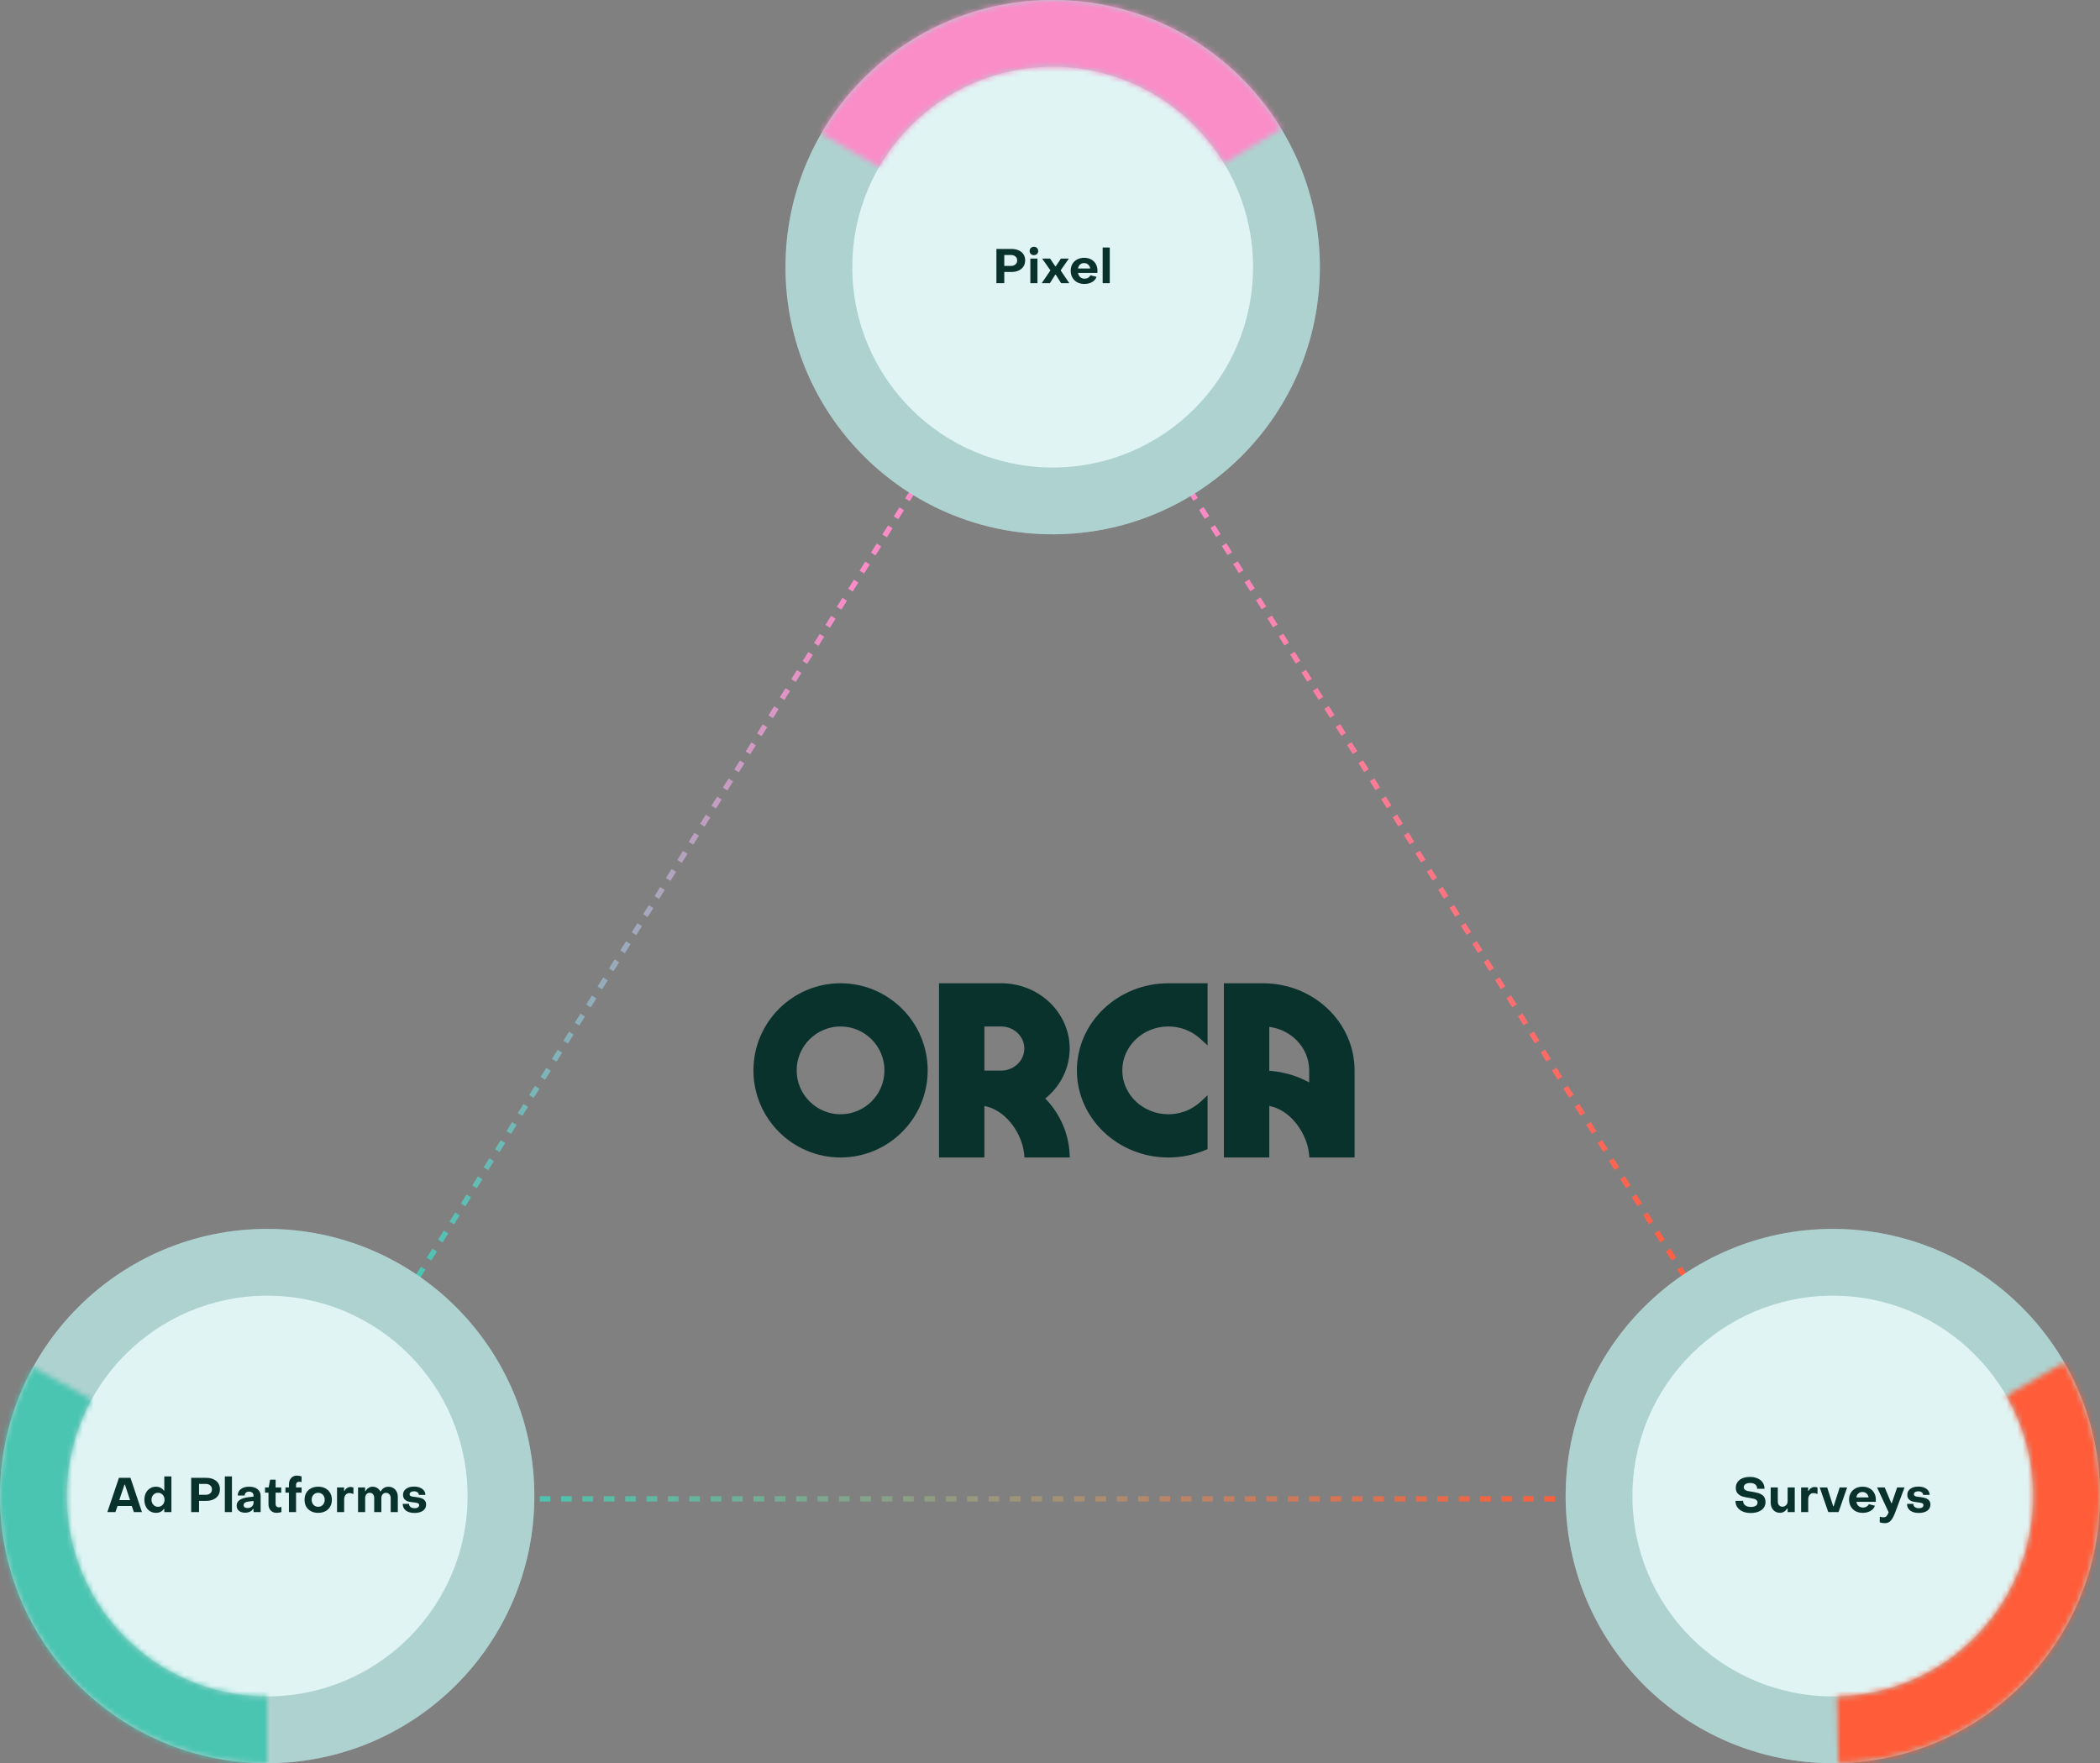 <svg width="393" height="330" viewBox="0 0 393 330" fill="none" xmlns="http://www.w3.org/2000/svg">
<rect x="0" y="0" width="393" height="330" fill="#808080" stroke="none"/>
<line x1="343" y1="280.525" x2="50" y2="280.525" stroke="url(#paint0_linear_562_15021)" stroke-dasharray="2 2"/>
<line x1="343.077" y1="283.037" x2="196.577" y2="50.292" stroke="url(#paint1_linear_562_15021)" stroke-dasharray="2 2"/>
<line y1="-0.5" x2="275.014" y2="-0.5" transform="matrix(0.533 -0.846 -0.846 -0.533 50 282.771)" stroke="url(#paint2_linear_562_15021)" stroke-dasharray="2 2"/>
<circle cx="197" cy="50" r="50" fill="#E0F4F4"/>
<path opacity="0.25" d="M247 50C247 77.614 224.614 100 197 100C169.386 100 147 77.614 147 50C147 22.386 169.386 0 197 0C224.614 0 247 22.386 247 50ZM159.5 50C159.5 70.711 176.289 87.5 197 87.5C217.711 87.5 234.5 70.711 234.5 50C234.5 29.289 217.711 12.5 197 12.5C176.289 12.5 159.5 29.289 159.5 50Z" fill="#196E64"/>
<mask id="path-6-inside-1_562_15021" fill="white">
<path d="M153.699 25C158.043 17.476 164.272 11.214 171.774 6.83C179.275 2.447 187.789 0.094 196.476 0.003C205.164 -0.088 213.725 2.086 221.317 6.311C228.908 10.537 235.268 16.667 239.768 24.099L229.076 30.574C225.701 25 220.931 20.402 215.238 17.233C209.544 14.065 203.123 12.434 196.607 12.502C190.092 12.57 183.706 14.335 178.08 17.623C172.454 20.91 167.782 25.607 164.524 31.25L153.699 25Z"/>
</mask>
<path d="M153.699 25C158.043 17.476 164.272 11.214 171.774 6.83C179.275 2.447 187.789 0.094 196.476 0.003C205.164 -0.088 213.725 2.086 221.317 6.311C228.908 10.537 235.268 16.667 239.768 24.099L229.076 30.574C225.701 25 220.931 20.402 215.238 17.233C209.544 14.065 203.123 12.434 196.607 12.502C190.092 12.57 183.706 14.335 178.08 17.623C172.454 20.91 167.782 25.607 164.524 31.25L153.699 25Z" fill="#FA8CC8" stroke="#FA8CC8" stroke-width="6" mask="url(#path-6-inside-1_562_15021)"/>
<circle cx="50" cy="280" r="50" fill="#E0F4F4"/>
<path d="M21.601 283H20.089L22.258 276.592H24.418L26.569 283H25.057L24.661 281.857H21.997L21.601 283ZM23.293 277.87L22.321 280.759H24.337L23.383 277.87H23.293ZM29.198 283.144C28.778 283.144 28.403 283.042 28.073 282.838C27.743 282.634 27.485 282.346 27.299 281.974C27.113 281.602 27.02 281.176 27.02 280.696C27.02 280.216 27.113 279.793 27.299 279.427C27.485 279.055 27.743 278.767 28.073 278.563C28.403 278.353 28.775 278.248 29.189 278.248C29.507 278.248 29.789 278.311 30.035 278.437C30.287 278.557 30.494 278.734 30.656 278.968H30.746V276.322H32.078V283H30.746V282.415H30.656C30.32 282.901 29.834 283.144 29.198 283.144ZM29.576 282.01C29.93 282.01 30.221 281.884 30.449 281.632C30.677 281.38 30.791 281.068 30.791 280.696C30.791 280.324 30.677 280.015 30.449 279.769C30.221 279.517 29.93 279.391 29.576 279.391C29.222 279.391 28.928 279.517 28.694 279.769C28.466 280.015 28.352 280.324 28.352 280.696C28.352 281.068 28.469 281.38 28.703 281.632C28.937 281.884 29.228 282.01 29.576 282.01ZM35.777 283V276.592H38.594C39.11 276.592 39.56 276.679 39.944 276.853C40.334 277.027 40.634 277.276 40.844 277.6C41.054 277.918 41.159 278.293 41.159 278.725C41.159 279.163 41.054 279.547 40.844 279.877C40.634 280.201 40.334 280.453 39.944 280.633C39.554 280.813 39.101 280.903 38.585 280.903H37.253V283H35.777ZM38.468 279.769C38.834 279.769 39.125 279.676 39.341 279.49C39.557 279.304 39.665 279.055 39.665 278.743C39.665 278.431 39.557 278.185 39.341 278.005C39.125 277.819 38.834 277.726 38.468 277.726H37.253V279.769H38.468ZM43.409 283H42.077V276.322H43.409V283ZM45.88 283.117C45.4 283.117 45.013 283 44.719 282.766C44.431 282.526 44.287 282.202 44.287 281.794C44.287 280.924 45.013 280.399 46.465 280.219L47.446 280.102V279.913C47.446 279.691 47.371 279.514 47.221 279.382C47.077 279.244 46.873 279.175 46.609 279.175C46.363 279.175 46.165 279.241 46.015 279.373C45.865 279.499 45.793 279.676 45.799 279.904H44.494C44.494 279.4 44.686 278.998 45.07 278.698C45.46 278.398 45.979 278.248 46.627 278.248C47.281 278.248 47.803 278.404 48.193 278.716C48.583 279.022 48.778 279.436 48.778 279.958V283H47.446V282.415H47.356C47.212 282.643 47.011 282.817 46.753 282.937C46.501 283.057 46.21 283.117 45.88 283.117ZM46.321 282.244C46.651 282.244 46.921 282.148 47.131 281.956C47.341 281.764 47.446 281.524 47.446 281.236V280.912L46.501 281.029C46.189 281.065 45.958 281.143 45.808 281.263C45.664 281.377 45.592 281.518 45.592 281.686C45.592 281.86 45.655 281.998 45.781 282.1C45.913 282.196 46.093 282.244 46.321 282.244ZM51.766 283.144C51.304 283.144 50.935 282.994 50.659 282.694C50.383 282.394 50.245 282.001 50.245 281.515V279.364H49.597V278.392H50.281L50.542 276.934H51.586L51.577 278.392H52.63V279.364H51.577V281.461C51.577 281.659 51.631 281.818 51.739 281.938C51.853 282.052 52.003 282.109 52.189 282.109C52.327 282.109 52.486 282.088 52.666 282.046V283C52.54 283.042 52.393 283.075 52.225 283.099C52.057 283.129 51.904 283.144 51.766 283.144ZM54.071 283V279.364H53.423V278.392H54.071V277.843C54.071 277.345 54.206 276.943 54.476 276.637C54.746 276.331 55.103 276.178 55.547 276.178C55.829 276.178 56.126 276.226 56.438 276.322V277.384C56.282 277.342 56.135 277.321 55.997 277.321C55.817 277.321 55.673 277.372 55.565 277.474C55.457 277.576 55.403 277.714 55.403 277.888V278.392H56.438V279.364H55.403V283H54.071ZM59.55 283.144C59.04 283.144 58.593 283.045 58.209 282.847C57.825 282.643 57.525 282.358 57.309 281.992C57.099 281.62 56.994 281.188 56.994 280.696C56.994 280.204 57.099 279.775 57.309 279.409C57.525 279.037 57.825 278.752 58.209 278.554C58.593 278.35 59.04 278.248 59.55 278.248C60.054 278.248 60.498 278.35 60.882 278.554C61.272 278.752 61.572 279.037 61.782 279.409C61.998 279.775 62.106 280.204 62.106 280.696C62.106 281.188 61.998 281.62 61.782 281.992C61.572 282.358 61.272 282.643 60.882 282.847C60.498 283.045 60.054 283.144 59.55 283.144ZM59.55 282.01C59.904 282.01 60.195 281.887 60.423 281.641C60.651 281.395 60.765 281.08 60.765 280.696C60.765 280.312 60.651 280 60.423 279.76C60.195 279.514 59.904 279.391 59.55 279.391C59.19 279.391 58.896 279.514 58.668 279.76C58.44 280 58.326 280.312 58.326 280.696C58.326 281.08 58.44 281.395 58.668 281.641C58.896 281.887 59.19 282.01 59.55 282.01ZM63.075 283V278.392H64.388V279.022H64.487C64.59 278.806 64.743 278.632 64.947 278.5C65.156 278.368 65.382 278.302 65.621 278.302C65.814 278.302 65.987 278.341 66.144 278.419V279.616C66.023 279.562 65.891 279.52 65.748 279.49C65.609 279.46 65.49 279.445 65.388 279.445C65.094 279.445 64.856 279.556 64.677 279.778C64.496 280 64.406 280.288 64.406 280.642V283H63.075ZM67.005 283V278.392H68.328V279.076H68.418C68.55 278.824 68.733 278.623 68.967 278.473C69.201 278.323 69.462 278.248 69.75 278.248C70.05 278.248 70.329 278.329 70.587 278.491C70.851 278.647 71.043 278.857 71.163 279.121H71.253C71.397 278.851 71.592 278.641 71.838 278.491C72.09 278.335 72.378 278.257 72.702 278.257C73.038 278.257 73.338 278.338 73.602 278.5C73.866 278.656 74.073 278.878 74.223 279.166C74.373 279.454 74.448 279.781 74.448 280.147V283H73.116V280.372C73.116 280.09 73.035 279.859 72.873 279.679C72.711 279.493 72.504 279.397 72.252 279.391C71.994 279.391 71.781 279.484 71.613 279.67C71.451 279.85 71.37 280.084 71.37 280.372V283H70.029V280.372C70.029 280.072 69.954 279.835 69.804 279.661C69.654 279.481 69.453 279.391 69.201 279.391C68.937 279.391 68.727 279.481 68.571 279.661C68.415 279.841 68.337 280.078 68.337 280.372V283H67.005ZM77.566 283.162C76.882 283.162 76.344 283.012 75.954 282.712C75.564 282.406 75.37 281.989 75.37 281.461H76.549C76.549 281.707 76.641 281.905 76.828 282.055C77.019 282.205 77.278 282.28 77.602 282.28C77.853 282.28 78.055 282.229 78.204 282.127C78.361 282.025 78.439 281.887 78.439 281.713C78.439 281.521 78.355 281.395 78.186 281.335C78.019 281.269 77.757 281.218 77.403 281.182C77.013 281.14 76.683 281.086 76.413 281.02C76.15 280.948 75.918 280.813 75.721 280.615C75.522 280.417 75.424 280.135 75.424 279.769C75.424 279.301 75.609 278.929 75.981 278.653C76.359 278.371 76.858 278.23 77.475 278.23C77.883 278.23 78.249 278.293 78.573 278.419C78.897 278.545 79.15 278.728 79.329 278.968C79.51 279.202 79.6 279.475 79.6 279.787H78.385C78.379 279.583 78.291 279.421 78.124 279.301C77.962 279.175 77.746 279.112 77.475 279.112C77.23 279.112 77.031 279.163 76.882 279.265C76.731 279.361 76.656 279.493 76.656 279.661C76.656 279.793 76.707 279.895 76.809 279.967C76.918 280.033 77.037 280.078 77.169 280.102C77.308 280.126 77.538 280.156 77.862 280.192C78.216 280.234 78.525 280.297 78.79 280.381C79.059 280.459 79.284 280.597 79.465 280.795C79.65 280.987 79.743 281.254 79.743 281.596C79.743 282.088 79.549 282.472 79.159 282.748C78.775 283.024 78.243 283.162 77.566 283.162Z" fill="#0A322D"/>
<path d="M186.469 53V46.592H189.286C189.802 46.592 190.252 46.679 190.636 46.853C191.026 47.027 191.326 47.276 191.536 47.6C191.746 47.918 191.851 48.293 191.851 48.725C191.851 49.163 191.746 49.547 191.536 49.877C191.326 50.201 191.026 50.453 190.636 50.633C190.246 50.813 189.793 50.903 189.277 50.903H187.945V53H186.469ZM189.16 49.769C189.526 49.769 189.817 49.676 190.033 49.49C190.249 49.304 190.357 49.055 190.357 48.743C190.357 48.431 190.249 48.185 190.033 48.005C189.817 47.819 189.526 47.726 189.16 47.726H187.945V49.769H189.16ZM193.489 47.753C193.255 47.753 193.063 47.681 192.913 47.537C192.763 47.387 192.688 47.198 192.688 46.97C192.688 46.742 192.763 46.556 192.913 46.412C193.063 46.262 193.255 46.187 193.489 46.187C193.723 46.187 193.915 46.262 194.065 46.412C194.215 46.556 194.29 46.742 194.29 46.97C194.29 47.198 194.215 47.387 194.065 47.537C193.915 47.681 193.723 47.753 193.489 47.753ZM194.155 53H192.823V48.392H194.155V53ZM196.48 53H194.95L196.579 50.606L195.031 48.392H196.516L197.488 49.841H197.578L198.55 48.392H200.035L198.487 50.606L200.116 53H198.586L197.578 51.407H197.488L196.48 53ZM202.918 53.144C202.426 53.144 201.985 53.042 201.595 52.838C201.211 52.628 200.911 52.334 200.695 51.956C200.479 51.578 200.371 51.146 200.371 50.66C200.371 50.186 200.479 49.766 200.695 49.4C200.911 49.034 201.211 48.752 201.595 48.554C201.979 48.35 202.417 48.248 202.909 48.248C203.395 48.248 203.824 48.35 204.196 48.554C204.574 48.758 204.865 49.043 205.069 49.409C205.279 49.775 205.384 50.198 205.384 50.678C205.384 50.882 205.378 51.017 205.366 51.083H201.748C201.802 51.413 201.937 51.674 202.153 51.866C202.375 52.058 202.648 52.154 202.972 52.154C203.224 52.154 203.446 52.097 203.638 51.983C203.83 51.869 203.977 51.716 204.079 51.524L205.213 51.812C205.069 52.226 204.79 52.553 204.376 52.793C203.962 53.027 203.476 53.144 202.918 53.144ZM204.025 50.255C203.983 49.955 203.857 49.712 203.647 49.526C203.437 49.334 203.179 49.238 202.873 49.238C202.573 49.238 202.321 49.331 202.117 49.517C201.919 49.697 201.793 49.943 201.739 50.255H204.025ZM207.686 53H206.354V46.322H207.686V53Z" fill="#0A322D"/>
<path opacity="0.25" d="M100 280C100 307.614 77.614 330 50 330C22.386 330 0 307.614 0 280C0 252.386 22.386 230 50 230C77.614 230 100 252.386 100 280ZM12.5 280C12.5 300.711 29.289 317.5 50 317.5C70.711 317.5 87.5 300.711 87.5 280C87.5 259.289 70.711 242.5 50 242.5C29.289 242.5 12.5 259.289 12.5 280Z" fill="#196E64"/>
<mask id="path-11-inside-2_562_15021" fill="white">
<path d="M50 330C41.312 330 32.774 327.736 25.227 323.432C17.68 319.127 11.386 312.93 6.963 305.452C2.54 297.974 0.143 289.472 0.006 280.785C-0.13 272.098 1.999 263.526 6.185 255.912L17.139 261.934C13.999 267.644 12.402 274.074 12.505 280.589C12.607 287.104 14.405 293.48 17.722 299.089C21.039 304.698 25.76 309.345 31.42 312.574C37.08 315.802 43.484 317.5 50 317.5L50 330Z"/>
</mask>
<path d="M50 330C41.312 330 32.774 327.736 25.227 323.432C17.68 319.127 11.386 312.93 6.963 305.452C2.54 297.974 0.143 289.472 0.006 280.785C-0.13 272.098 1.999 263.526 6.185 255.912L17.139 261.934C13.999 267.644 12.402 274.074 12.505 280.589C12.607 287.104 14.405 293.48 17.722 299.089C21.039 304.698 25.76 309.345 31.42 312.574C37.08 315.802 43.484 317.5 50 317.5L50 330Z" fill="#49C5B1" stroke="#49C5B1" stroke-width="6" mask="url(#path-11-inside-2_562_15021)"/>
<circle cx="343" cy="280" r="50" fill="#E0F4F4"/>
<path opacity="0.25" d="M393 280C393 307.614 370.614 330 343 330C315.386 330 293 307.614 293 280C293 252.386 315.386 230 343 230C370.614 230 393 252.386 393 280ZM305.5 280C305.5 300.711 322.289 317.5 343 317.5C363.711 317.5 380.5 300.711 380.5 280C380.5 259.289 363.711 242.5 343 242.5C322.289 242.5 305.5 259.289 305.5 280Z" fill="#196E64"/>
<mask id="path-14-inside-3_562_15021" fill="white">
<path d="M386.301 255C390.645 262.524 392.954 271.05 392.999 279.738C393.045 288.426 390.826 296.976 386.561 304.545C382.296 312.114 376.132 318.442 368.677 322.903C361.222 327.365 352.733 329.807 344.047 329.989L343.785 317.492C350.3 317.355 356.667 315.524 362.258 312.177C367.849 308.831 372.472 304.086 375.671 298.409C378.869 292.732 380.534 286.32 380.499 279.804C380.465 273.288 378.734 266.893 375.476 261.25L386.301 255Z"/>
</mask>
<path d="M386.301 255C390.645 262.524 392.954 271.05 392.999 279.738C393.045 288.426 390.826 296.976 386.561 304.545C382.296 312.114 376.132 318.442 368.677 322.903C361.222 327.365 352.733 329.807 344.047 329.989L343.785 317.492C350.3 317.355 356.667 315.524 362.258 312.177C367.849 308.831 372.472 304.086 375.671 298.409C378.869 292.732 380.534 286.32 380.499 279.804C380.465 273.288 378.734 266.893 375.476 261.25L386.301 255Z" fill="#FF5C39" stroke="#FF5C39" stroke-width="6" mask="url(#path-14-inside-3_562_15021)"/>
<g clip-path="url(#clip0_562_15021)">
<path d="M191.655 215.93L191.722 216.636H200.206L200.161 215.819C199.96 212.165 198.442 208.637 195.886 205.885L195.618 205.596L195.92 205.339C198.63 203.022 200.185 199.709 200.185 196.244C200.185 189.507 194.43 184.025 187.357 184.025H175.729V216.634H184.225V206.982L184.74 207.117C188.59 208.123 191.327 212.473 191.655 215.928V215.93ZM184.225 192.117H187.357C189.747 192.117 191.691 193.969 191.691 196.244C191.691 198.518 189.747 200.371 187.357 200.371H184.225V192.116V192.117Z" fill="#0A322D"/>
<path d="M244.969 215.93L245.036 216.636H253.5V200.331C253.5 191.341 245.82 184.027 236.38 184.027H229.043V216.636H237.539V206.983L238.054 207.119C241.904 208.125 244.641 212.475 244.969 215.93ZM237.539 200.408V192.181L238.023 192.27C239.762 192.59 241.335 193.405 242.577 194.628C244.143 196.169 245.003 198.194 245.003 200.331V202.581L244.405 202.278C242.414 201.269 240.168 200.633 237.909 200.439L237.538 200.408H237.539Z" fill="#0A322D"/>
<path d="M157.304 184.027C148.314 184.027 141 191.341 141 200.331C141 209.322 148.314 216.636 157.304 216.636C166.295 216.636 173.609 209.322 173.609 200.331C173.609 191.341 166.295 184.027 157.304 184.027ZM157.304 208.546C152.775 208.546 149.09 204.861 149.09 200.331C149.09 195.802 152.775 192.117 157.304 192.117C161.834 192.117 165.518 195.802 165.518 200.331C165.518 204.861 161.834 208.546 157.304 208.546Z" fill="#0A322D"/>
<path d="M225.99 205.001L224.61 206.26C222.996 207.733 220.88 208.544 218.653 208.544C213.897 208.544 210.029 204.859 210.029 200.33C210.029 195.8 213.898 192.116 218.653 192.116C220.88 192.116 222.996 192.928 224.61 194.4L225.99 195.658V184.027H218.653C209.213 184.027 201.533 191.341 201.533 200.331C201.533 209.322 209.213 216.636 218.653 216.636C221.032 216.636 223.335 216.177 225.502 215.274L225.99 215.071V205.001Z" fill="#0A322D"/>
</g>
<path d="M327.632 283.171C327.062 283.171 326.561 283.078 326.129 282.892C325.703 282.7 325.37 282.433 325.13 282.091C324.896 281.749 324.779 281.35 324.779 280.894H326.201C326.207 281.248 326.339 281.527 326.597 281.731C326.855 281.935 327.215 282.037 327.677 282.037C328.061 282.037 328.361 281.965 328.577 281.821C328.799 281.677 328.91 281.476 328.91 281.218C328.91 281.026 328.847 280.876 328.721 280.768C328.601 280.654 328.445 280.57 328.253 280.516C328.061 280.462 327.806 280.411 327.488 280.363C326.948 280.285 326.504 280.198 326.156 280.102C325.808 280 325.502 279.82 325.238 279.562C324.974 279.298 324.842 278.929 324.842 278.455C324.842 278.047 324.95 277.69 325.166 277.384C325.382 277.078 325.688 276.841 326.084 276.673C326.486 276.505 326.957 276.421 327.497 276.421C328.043 276.421 328.52 276.514 328.928 276.7C329.342 276.88 329.66 277.138 329.882 277.474C330.104 277.81 330.215 278.2 330.215 278.644H328.838C328.844 278.302 328.73 278.035 328.496 277.843C328.262 277.651 327.941 277.555 327.533 277.555C327.161 277.555 326.867 277.627 326.651 277.771C326.441 277.915 326.336 278.107 326.336 278.347C326.336 278.539 326.402 278.692 326.534 278.806C326.666 278.914 326.834 278.995 327.038 279.049C327.242 279.097 327.518 279.145 327.866 279.193C328.376 279.271 328.802 279.364 329.144 279.472C329.492 279.58 329.789 279.766 330.035 280.03C330.281 280.294 330.404 280.66 330.404 281.128C330.404 281.542 330.29 281.902 330.062 282.208C329.84 282.514 329.519 282.751 329.099 282.919C328.685 283.087 328.196 283.171 327.632 283.171ZM335.874 278.392V283H334.542V282.352H334.452C334.11 282.874 333.663 283.135 333.111 283.135C332.769 283.135 332.466 283.054 332.202 282.892C331.938 282.724 331.734 282.496 331.59 282.208C331.446 281.914 331.374 281.584 331.374 281.218V278.392H332.706V281.029C332.706 281.317 332.784 281.551 332.94 281.731C333.096 281.905 333.306 281.992 333.57 281.992C333.84 281.992 334.068 281.896 334.254 281.704C334.446 281.512 334.542 281.272 334.542 280.984V278.392H335.874ZM337.064 283V278.392H338.378V279.022H338.477C338.579 278.806 338.732 278.632 338.936 278.5C339.146 278.368 339.371 278.302 339.611 278.302C339.803 278.302 339.977 278.341 340.133 278.419V279.616C340.013 279.562 339.881 279.52 339.737 279.49C339.599 279.46 339.479 279.445 339.377 279.445C339.083 279.445 338.846 279.556 338.666 279.778C338.486 280 338.396 280.288 338.396 280.642V283H337.064ZM344.073 283H342.147L340.545 278.392H341.949L343.065 281.911H343.155L344.28 278.392H345.675L344.073 283ZM348.584 283.144C348.092 283.144 347.651 283.042 347.261 282.838C346.877 282.628 346.577 282.334 346.361 281.956C346.145 281.578 346.037 281.146 346.037 280.66C346.037 280.186 346.145 279.766 346.361 279.4C346.577 279.034 346.877 278.752 347.261 278.554C347.645 278.35 348.083 278.248 348.575 278.248C349.061 278.248 349.49 278.35 349.862 278.554C350.24 278.758 350.531 279.043 350.735 279.409C350.945 279.775 351.05 280.198 351.05 280.678C351.05 280.882 351.044 281.017 351.032 281.083H347.414C347.468 281.413 347.603 281.674 347.819 281.866C348.041 282.058 348.314 282.154 348.638 282.154C348.89 282.154 349.112 282.097 349.304 281.983C349.496 281.869 349.643 281.716 349.745 281.524L350.879 281.812C350.735 282.226 350.456 282.553 350.042 282.793C349.628 283.027 349.142 283.144 348.584 283.144ZM349.691 280.255C349.649 279.955 349.523 279.712 349.313 279.526C349.103 279.334 348.845 279.238 348.539 279.238C348.239 279.238 347.987 279.331 347.783 279.517C347.585 279.697 347.459 279.943 347.405 280.255H349.691ZM352.729 285.079C352.579 285.079 352.414 285.064 352.234 285.034C352.054 285.004 351.901 284.965 351.775 284.917L351.784 283.846C351.88 283.888 351.991 283.921 352.117 283.945C352.249 283.969 352.366 283.981 352.468 283.981C352.726 283.981 352.924 283.9 353.062 283.738C353.2 283.576 353.329 283.345 353.449 283.045L351.28 278.392H352.711L353.944 281.335H354.034L355.033 278.392H356.419L354.637 283.162C354.397 283.804 354.133 284.284 353.845 284.602C353.563 284.92 353.191 285.079 352.729 285.079ZM359.083 283.162C358.399 283.162 357.862 283.012 357.472 282.712C357.082 282.406 356.887 281.989 356.887 281.461H358.066C358.066 281.707 358.159 281.905 358.345 282.055C358.537 282.205 358.795 282.28 359.119 282.28C359.371 282.28 359.572 282.229 359.722 282.127C359.878 282.025 359.956 281.887 359.956 281.713C359.956 281.521 359.872 281.395 359.704 281.335C359.536 281.269 359.275 281.218 358.921 281.182C358.531 281.14 358.201 281.086 357.931 281.02C357.667 280.948 357.436 280.813 357.238 280.615C357.04 280.417 356.941 280.135 356.941 279.769C356.941 279.301 357.127 278.929 357.499 278.653C357.877 278.371 358.375 278.23 358.993 278.23C359.401 278.23 359.767 278.293 360.091 278.419C360.415 278.545 360.667 278.728 360.847 278.968C361.027 279.202 361.117 279.475 361.117 279.787H359.902C359.896 279.583 359.809 279.421 359.641 279.301C359.479 279.175 359.263 279.112 358.993 279.112C358.747 279.112 358.549 279.163 358.399 279.265C358.249 279.361 358.174 279.493 358.174 279.661C358.174 279.793 358.225 279.895 358.327 279.967C358.435 280.033 358.555 280.078 358.687 280.102C358.825 280.126 359.056 280.156 359.38 280.192C359.734 280.234 360.043 280.297 360.307 280.381C360.577 280.459 360.802 280.597 360.982 280.795C361.168 280.987 361.261 281.254 361.261 281.596C361.261 282.088 361.066 282.472 360.676 282.748C360.292 283.024 359.761 283.162 359.083 283.162Z" fill="#0A322D"/>
<defs>
<linearGradient id="paint0_linear_562_15021" x1="96.5" y1="280.025" x2="297.5" y2="279.525" gradientUnits="userSpaceOnUse">
<stop stop-color="#49C5B1"/>
<stop offset="1" stop-color="#FF5C39"/>
</linearGradient>
<linearGradient id="paint1_linear_562_15021" x1="222.5" y1="91.025" x2="319.5" y2="245.525" gradientUnits="userSpaceOnUse">
<stop stop-color="#FA8CC8"/>
<stop offset="1" stop-color="#FF5C39"/>
</linearGradient>
<linearGradient id="paint2_linear_562_15021" x1="204.949" y1="-0.382" x2="50.825" y2="-0.503" gradientUnits="userSpaceOnUse">
<stop stop-color="#FA8CC8"/>
<stop offset="1" stop-color="#49C5B1"/>
</linearGradient>
<clipPath id="clip0_562_15021">
<rect width="112.5" height="33" fill="white" transform="translate(141 184.025)"/>
</clipPath>
</defs>
</svg>
